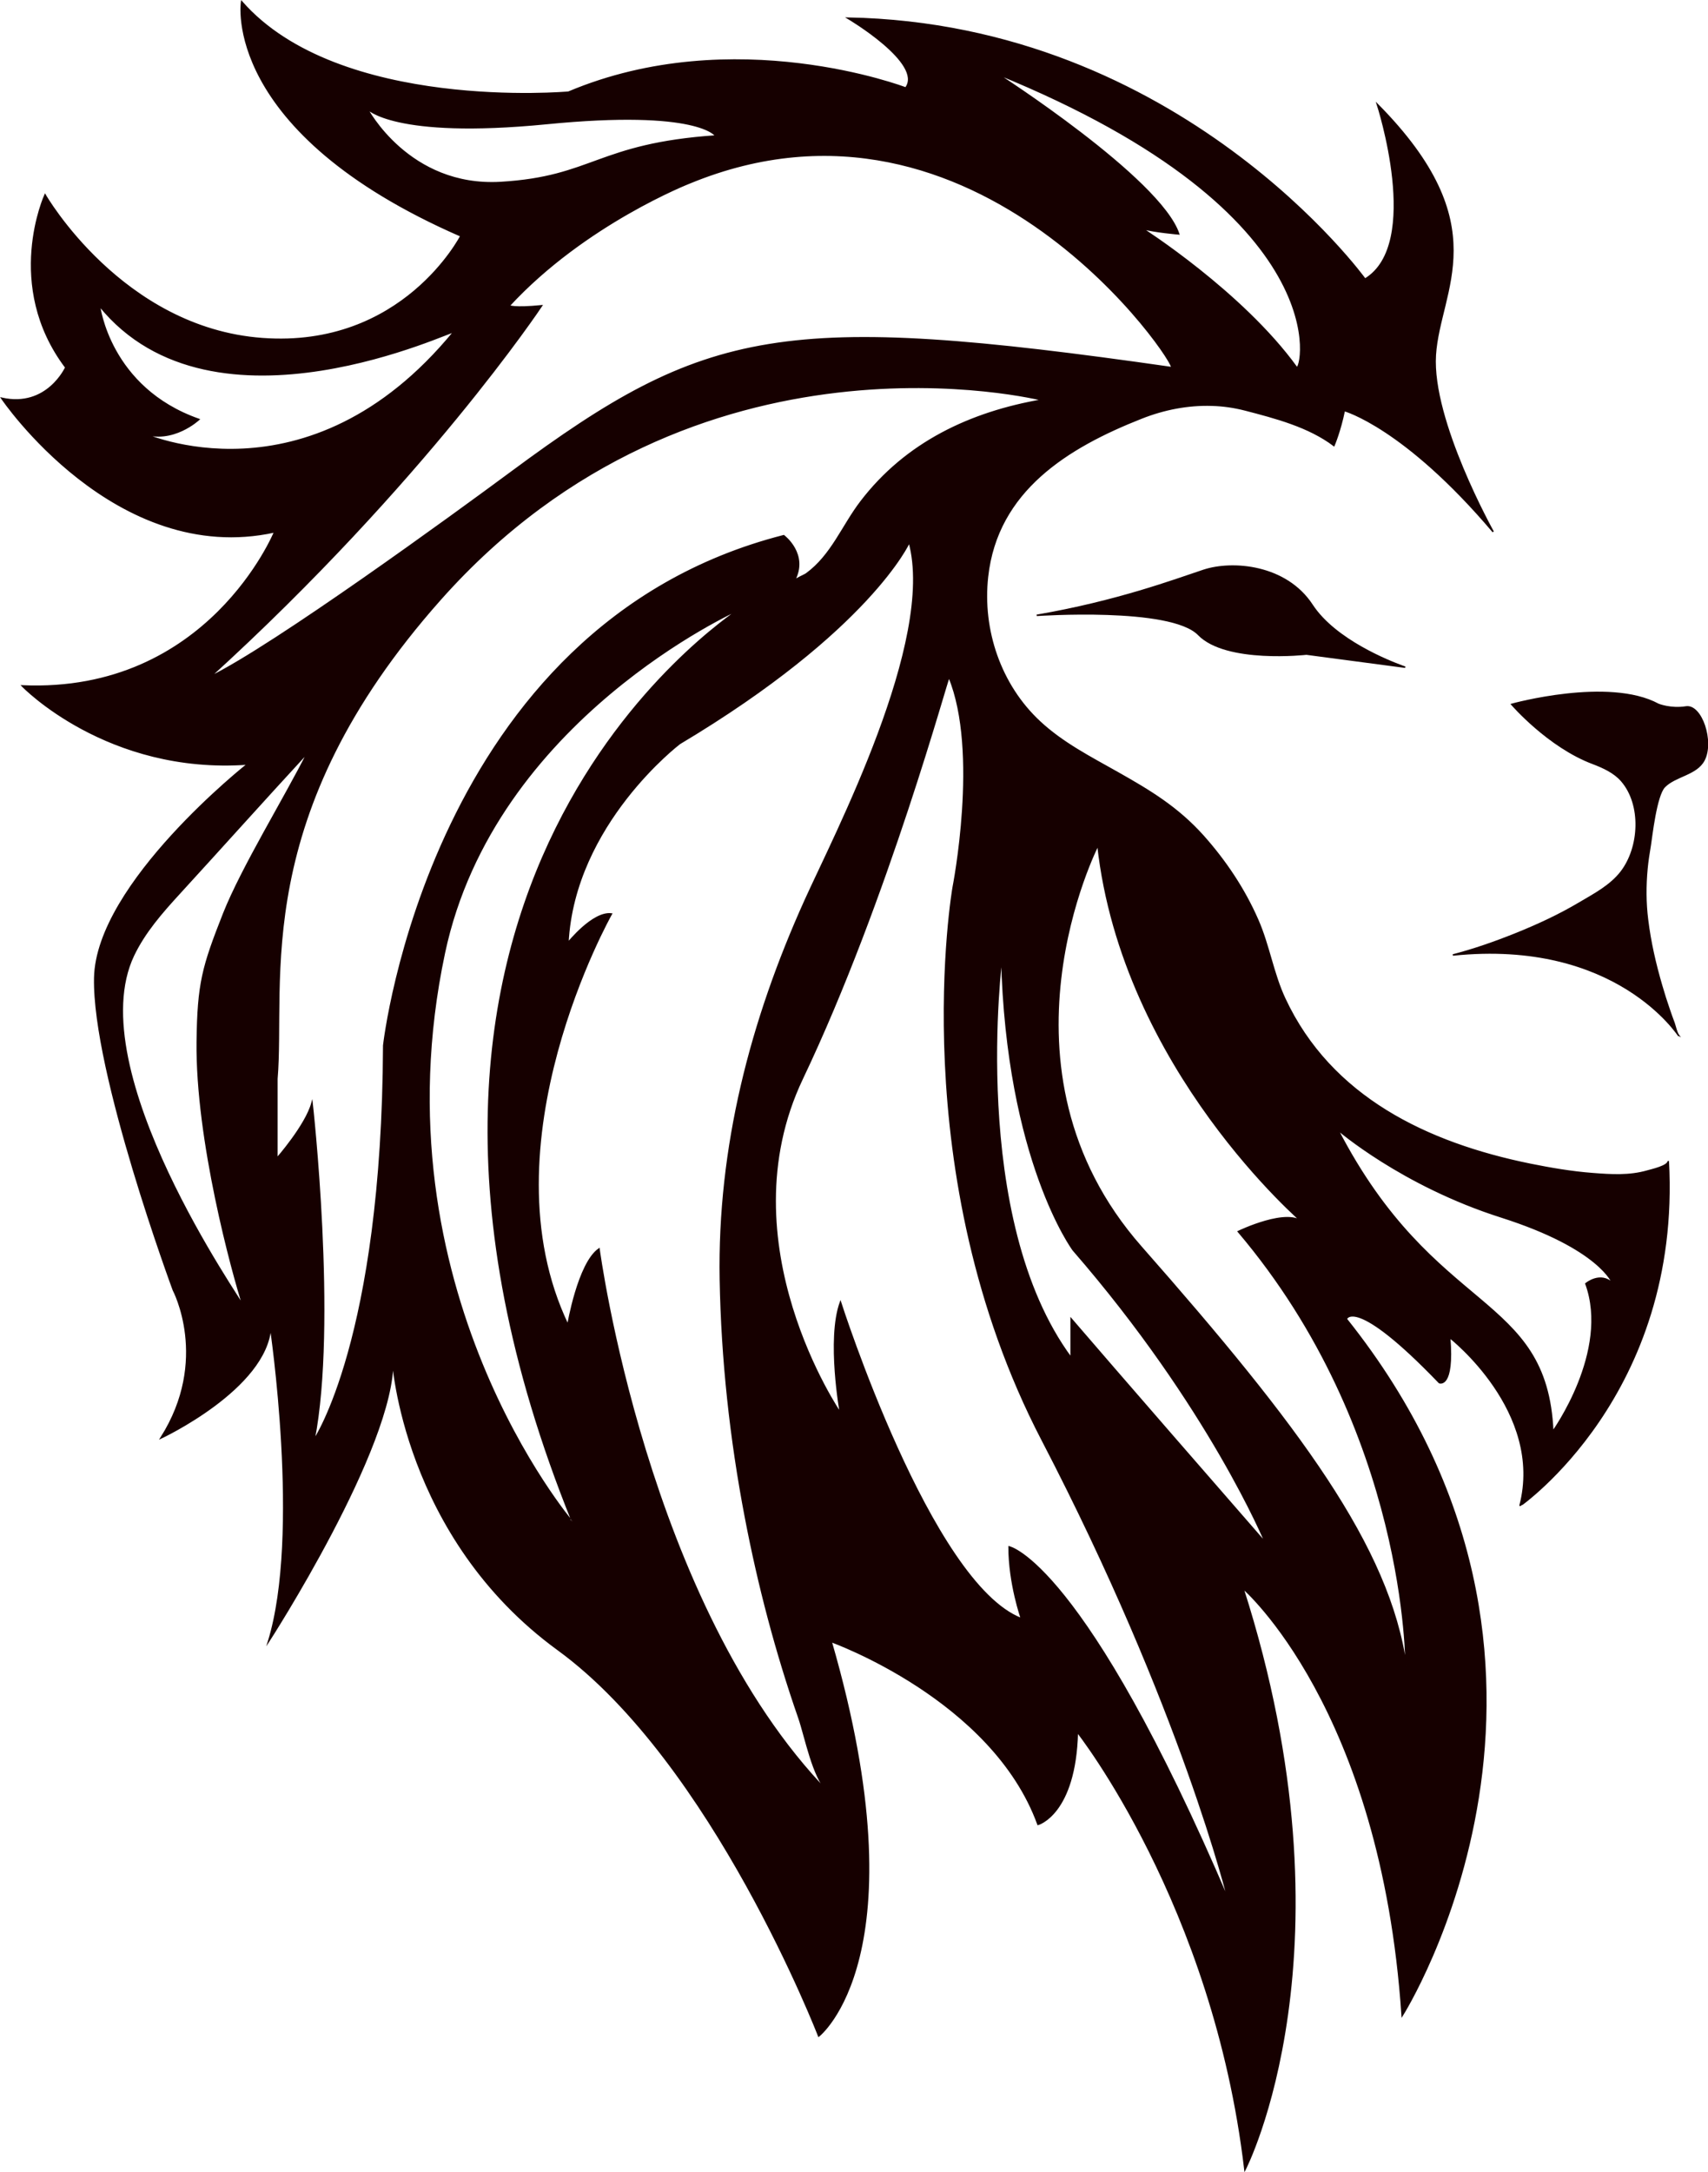 <svg xml:space="preserve" style="enable-background:new 0 0 118.62 150.79;" viewBox="0 0 118.62 150.79" y="0px" x="0px" xmlns:xlink="http://www.w3.org/1999/xlink" xmlns="http://www.w3.org/2000/svg" id="Layer_1" version="1.1">
<style type="text/css">
	.st0{fill:none;}
	.st1{opacity:0.25;clip-path:url(#SVGID_00000060736081796255223850000013591645748621957805_);}
	.st2{fill:#8F392C;}
	.st3{opacity:0.5;clip-path:url(#SVGID_00000060736081796255223850000013591645748621957805_);}
	.st4{opacity:0.5;}
	.st5{clip-path:url(#SVGID_00000000200169444016738140000016593629294750995361_);}
	.st6{fill:#FEECDE;}
	.st7{clip-path:url(#SVGID_00000106145168045949787950000012644281844708658095_);}
	.st8{fill:#71A572;}
	.st9{fill:#160000;}
	.st10{clip-path:url(#SVGID_00000147905720012138423800000018280256510411405733_);}
	.st11{clip-path:url(#SVGID_00000149342748453694673800000002019996192827047841_);}
	.st12{fill:#160000;stroke:#160000;stroke-width:1.283;stroke-miterlimit:10;}
	.st13{fill:#160000;stroke:#160000;stroke-width:0.102;stroke-miterlimit:10;}
	.st14{fill-rule:evenodd;clip-rule:evenodd;fill:#8F392C;}
	.st15{fill:#8F392C;stroke:#FEECDE;stroke-width:0.5;stroke-linecap:round;stroke-linejoin:round;stroke-miterlimit:10;}
	.st16{clip-path:url(#SVGID_00000124161167578687517850000012606022949808217001_);}
	.st17{clip-path:url(#SVGID_00000173854342204351213490000000619293980028482708_);}
	.st18{fill-rule:evenodd;clip-rule:evenodd;fill:#160000;}
	.st19{fill:#160000;stroke:#160000;stroke-width:1.104;stroke-miterlimit:10;}
	.st20{fill:#FEECDE;stroke:#FEECDE;stroke-width:0.25;stroke-miterlimit:10;}
	.st21{fill:none;stroke:#FEECDE;stroke-width:0.5;stroke-miterlimit:10;}
	.st22{fill:none;stroke:#FEECDE;stroke-width:0.238;stroke-linecap:round;stroke-linejoin:round;stroke-miterlimit:10;}
	.st23{fill:none;stroke:#150000;stroke-width:0.463;stroke-linecap:round;stroke-linejoin:round;stroke-miterlimit:10;}
	.st24{stroke:#FEECDE;stroke-width:1.368;stroke-linecap:round;stroke-linejoin:round;stroke-miterlimit:10;}
	.st25{stroke:#FEECDE;stroke-width:4.104;stroke-linecap:round;stroke-linejoin:round;stroke-miterlimit:10;}
	.st26{clip-path:url(#SVGID_00000036236563462087475400000012917009490023652998_);}
	.st27{clip-path:url(#SVGID_00000049195475370180537010000015077590225221305987_);}
	.st28{clip-path:url(#SVGID_00000094577392268126678490000008089319849982263740_);}
	.st29{clip-path:url(#SVGID_00000110444767965708893450000013656814830403592358_);}
	.st30{fill-rule:evenodd;clip-rule:evenodd;fill:#FEECDE;}
	.st31{fill:#FEECDE;stroke:#71A572;stroke-width:0.5;stroke-linecap:round;stroke-linejoin:round;stroke-miterlimit:10;}
	.st32{clip-path:url(#SVGID_00000175315231271149397930000006287654545600670352_);fill:#FEECDE;}
	.st33{clip-path:url(#SVGID_00000175315231271149397930000006287654545600670352_);fill:#71A572;}
	.st34{clip-path:url(#SVGID_00000175315231271149397930000006287654545600670352_);}
	.st35{clip-path:url(#SVGID_00000160903250820153046330000010587929190768027015_);}
	.st36{clip-path:url(#SVGID_00000175315231271149397930000006287654545600670352_);fill:#8F392C;}
	.st37{clip-path:url(#SVGID_00000066474951101835556330000007904306965556601517_);}
	.st38{clip-path:url(#SVGID_00000035516599297378379060000000900802017663039872_);}
	.st39{clip-path:url(#SVGID_00000150794310608125809270000004499192332071268530_);fill:#FEECDE;}
	.st40{clip-path:url(#SVGID_00000150794310608125809270000004499192332071268530_);fill:#71A572;}
	.st41{clip-path:url(#SVGID_00000150794310608125809270000004499192332071268530_);}
	.st42{clip-path:url(#SVGID_00000024693799257521205830000011942636077203610038_);}
	.st43{clip-path:url(#SVGID_00000150794310608125809270000004499192332071268530_);fill:#8F392C;}
	.st44{clip-path:url(#SVGID_00000081615462475479662410000016532886518312998590_);}
	.st45{clip-path:url(#SVGID_00000025436388370694284150000007971149046355532928_);}
	.st46{clip-path:url(#SVGID_00000151540993743296706070000001065161709066194879_);fill:#FEECDE;}
	.st47{opacity:0.15;clip-path:url(#SVGID_00000151540993743296706070000001065161709066194879_);}
	.st48{clip-path:url(#SVGID_00000151540993743296706070000001065161709066194879_);fill:#6FA370;}
	.st49{opacity:0.15;}
	.st50{clip-path:url(#SVGID_00000169557186653880310600000000160584103220228271_);}
	.st51{clip-path:url(#SVGID_00000151540993743296706070000001065161709066194879_);fill:#8F392C;}
	.st52{clip-path:url(#SVGID_00000151540993743296706070000001065161709066194879_);}
	
		.st53{clip-path:url(#SVGID_00000151540993743296706070000001065161709066194879_);fill:none;stroke:#160000;stroke-width:2;stroke-miterlimit:10;}
	.st54{fill:none;stroke:#160000;stroke-width:2;stroke-miterlimit:10;}
	.st55{fill:none;stroke:#160000;stroke-miterlimit:10;}
	.st56{clip-path:url(#SVGID_00000151540993743296706070000001065161709066194879_);fill:none;}
	.st57{stroke:#FEECDE;stroke-miterlimit:10;}
	.st58{opacity:0.15;clip-path:url(#SVGID_00000150807925056613629710000014485394676555253423_);}
	.st59{clip-path:url(#SVGID_00000114071080346532643710000001843604799737184652_);}
	.st60{clip-path:url(#SVGID_00000083782062092726759650000017071362505964500875_);fill:#FEECDE;}
	.st61{opacity:0.25;clip-path:url(#SVGID_00000083782062092726759650000017071362505964500875_);}
	.st62{clip-path:url(#SVGID_00000083782062092726759650000017071362505964500875_);}
	.st63{opacity:0.25;}
	.st64{clip-path:url(#SVGID_00000016775796233925896000000014430797968781354114_);}
	.st65{fill:#6FA370;}
</style>
<g>
	<g>
		<g>
			<path d="M97.59,46.32c0,0-0.07-0.02-0.2-0.07c-0.9-0.33-4.67-1.81-6.26-4.24c-1.81-2.77-5.53-3.08-7.55-2.41
				c-2.02,0.67-5.99,2.16-11.58,3.12c0,0,9.32-0.65,11.24,1.34c1.93,1.98,7.49,1.35,7.49,1.35L97.59,46.32z" class="st13"></path>
			<path d="M100.9,66.3c1.46-0.38,2.89-0.88,4.29-1.44c1.55-0.62,3.07-1.32,4.5-2.17c1.03-0.61,2.15-1.19,2.9-2.16
				c1.31-1.7,1.46-4.67,0.03-6.32c-0.5-0.58-1.26-0.93-1.97-1.2c-3.12-1.16-5.66-4.11-5.66-4.11s6.73-1.87,10.18,0
				c0,0,0.85,0.35,1.92,0.18c1.07-0.17,1.93,2.41,1.25,3.7c-0.53,1-1.98,1.07-2.74,1.84c-0.59,0.6-0.9,3.5-0.99,4.05
				c-0.09,0.55-0.18,1.09-0.23,1.64c-0.11,1.18-0.11,2.37,0.04,3.55c0.19,1.55,0.54,3.07,0.98,4.57c0.16,0.56,0.34,1.12,0.53,1.67
				c0.11,0.31,0.21,0.62,0.33,0.92c0.09,0.26,0.17,0.68,0.34,0.9C116.57,71.91,112.28,65.12,100.9,66.3z" class="st13"></path>
		</g>
	</g>
	<path d="M115.86,80.6c0.02,0.36-1.18,0.62-1.45,0.7c-1.25,0.36-2.52,0.28-3.8,0.18c-1.46-0.11-2.91-0.36-4.35-0.65
		c-7.16-1.46-13.83-4.65-17.03-11.49c-0.82-1.75-1.1-3.69-1.88-5.47c-0.94-2.15-2.24-4.09-3.8-5.84c-1.77-1.97-3.68-3.12-5.95-4.4
		c-1.86-1.05-3.8-2.04-5.38-3.51c-2.75-2.55-4.05-6.38-3.64-10.08c0.66-5.98,5.55-8.99,10.7-11.02c1.57-0.62,3.22-0.94,4.87-0.89
		c0.78,0.02,1.55,0.13,2.33,0.33c2.08,0.54,4.42,1.15,6.16,2.47c0,0,0.43-1,0.72-2.43c0,0,4.17,1.14,10.34,8.42
		c0,0-4.31-7.7-4.02-12.27c0.29-4.56,4.31-8.99-4.02-17.4c0,0,3.16,9.7-0.86,12.13c0,0-12.79-17.69-35.92-18.12
		c0,0,5.32,3.14,4.02,4.85c0,0-11.92-4.56-23.42,0.29c0,0-15.95,1.43-22.7-6.28c0,0-1.44,8.99,15.23,16.26c0,0-4.02,7.85-13.79,7.13
		C8.45,22.8,3.13,13.53,3.13,13.53S0.26,19.8,4.57,25.51c0,0-1.29,2.85-4.45,2.14c0,0,7.9,11.7,18.96,9.27c0,0-4.6,11.27-17.53,10.7
		c0,0,5.89,6.13,15.66,5.42c0,0-10.49,8.27-10.63,14.84c-0.14,6.56,5.46,21.68,5.46,21.68s2.59,4.85-0.86,10.27
		c0,0,7.33-3.42,7.61-7.7c0,0,2.15,14.41-0.14,21.83c0,0,8.76-13.55,8.62-19.54c0,0,0.72,12.27,11.49,20.11
		c10.77,7.85,18.1,26.82,18.1,26.82s7.18-5.56,0.86-27.39c0,0,11.21,3.99,14.37,12.7c0,0,2.59-0.71,2.73-6.42
		c0,0,9.48,11.98,11.64,30.39c0,0,7.9-15.26-0.14-40.37c0,0,9.63,8.27,11.06,29.67c0,0,15.37-24.25-3.88-48.36
		c0,0,0.57-1.71,6.46,4.42c0,0,1.01,0.43,0.72-3.14c0,0,6.61,5.14,4.88,11.7C105.56,104.54,116.75,96.81,115.86,80.6z M90.05,25.51
		c-3.78-5.23-10.73-9.65-10.73-9.65c0.86,0.24,2.54,0.38,2.54,0.38C80.56,12.38,69.22,5.11,69.22,5.11
		C93.35,14.92,90.38,25.97,90.05,25.51z M25.49,7.53c0,0,1.82,2.09,12.45,1.05c10.63-1.05,11.78,0.86,11.78,0.86
		c-8.24,0.57-8.52,2.85-14.94,3.23C28.37,13.05,25.49,7.53,25.49,7.53z M9.88,30.07c2.11,0.76,3.93-0.95,3.93-0.95
		c-6.23-2.19-6.9-7.89-6.9-7.89c7.95,9.8,24.88,1.48,24.61,1.81C21.38,35.4,9.88,30.07,9.88,30.07z M14.58,47
		c14.94-13.6,23.03-25.77,23.03-25.77c-1.96,0.19-2.25,0-2.25,0c5.27-5.71,12.55-8.54,12.55-8.54c20.1-8.27,34.06,12.92,33.45,12.83
		c-27.01-3.87-32.28-2.78-45.83,7.25C31.53,35.73,19.05,44.82,14.58,47z M15.53,63.44c-1.45,3.68-1.78,4.82-1.83,8.88
		c-0.08,6.83,2.44,16.01,3.19,18.35c-0.02-0.23-11.42-16.36-7.62-24.34c0.77-1.61,1.96-2.97,3.17-4.29c2.96-3.23,5.82-6.43,8.93-9.8
		C19.83,55.32,16.8,60.23,15.53,63.44z M26.65,72.58c-0.08,20.43-4.84,27.39-4.84,27.39c1.58-8.1-0.14-23.4-0.14-23.4
		c-0.43,1.57-2.44,3.85-2.44,3.85c0-1.57,0-5.52,0-5.52c0.57-6.8-2.02-18.24,11.35-33.29c17.72-19.94,41.81-13.84,41.81-13.84
		c-5,0.86-9.47,2.97-12.59,7.05c-1.29,1.68-2.03,3.73-3.8,5.02c-0.14,0.1-0.78,0.36-0.85,0.49c1.01-1.85-0.72-3.14-0.72-3.14
		C29.88,43.46,26.65,72.58,26.65,72.58z M30.86,66.16c3.45-16.26,20.4-23.82,20.4-23.82c-0.43,0.43-29.45,18.97-11.49,63.34
		C39.77,105.68,25.91,89.48,30.86,66.16z M41.6,86.71c-1.44,1-2.16,5.28-2.16,5.28c-6.03-12.55,3.02-28.54,3.02-28.54
		c-1.29-0.16-3.02,2.01-3.02,2.01c0.43-8.27,7.76-13.84,7.76-13.84c13.22-7.89,15.95-13.98,15.95-13.98
		c1.87,6.85-5.19,20.35-7.23,24.87c-3.78,8.37-6.05,17.13-5.89,26.32c0.1,5.53,0.7,11.06,1.74,16.49c0.9,4.72,2.13,9.39,3.71,13.93
		c0.47,1.36,0.96,4.09,2.02,5.17C44.87,111.43,41.6,86.71,41.6,86.71z M70.08,107.39c0,2.57,0.86,4.99,0.86,4.99
		c-6.32-2.43-12.57-21.97-12.57-21.97c-0.93,2.57,0,7.7,0,7.7s-8.09-11.79-2.66-23.21C61.67,62.39,65.85,46.86,65.91,47
		c2.15,5.18,0.29,14.6,0.29,14.6s-3.47,19.83,6.18,38.37c9.75,18.74,12.93,31.95,12.93,31.95
		C75.25,108.39,70.08,107.39,70.08,107.39z M74.39,91.56v2.71c-7.18-9.7-4.82-27.82-4.82-27.82c0.35,14.12,4.96,20.33,4.96,20.33
		c9.48,10.91,13.36,20.33,13.36,20.33C77.69,95.41,74.39,91.56,74.39,91.56z M97.65,115.67c-1.15-8.27-7.47-16.69-18.4-29.1
		c-10.93-12.41-3-27.89-3-27.89c1.72,15.55,14.29,26.25,14.29,26.25c-1.01-1.14-4.54,0.57-4.54,0.57
		C97.79,99.4,97.65,115.67,97.65,115.67z M110.14,89.12c1.72,4.7-2.3,10.27-2.3,10.27c-0.43-9.7-8.19-7.92-14.94-20.97
		c0,0,4.44,3.86,11.35,6.06s7.76,4.63,7.76,4.63C111.15,88.26,110.14,89.12,110.14,89.12z" class="st13"></path>
</g>
</svg>
